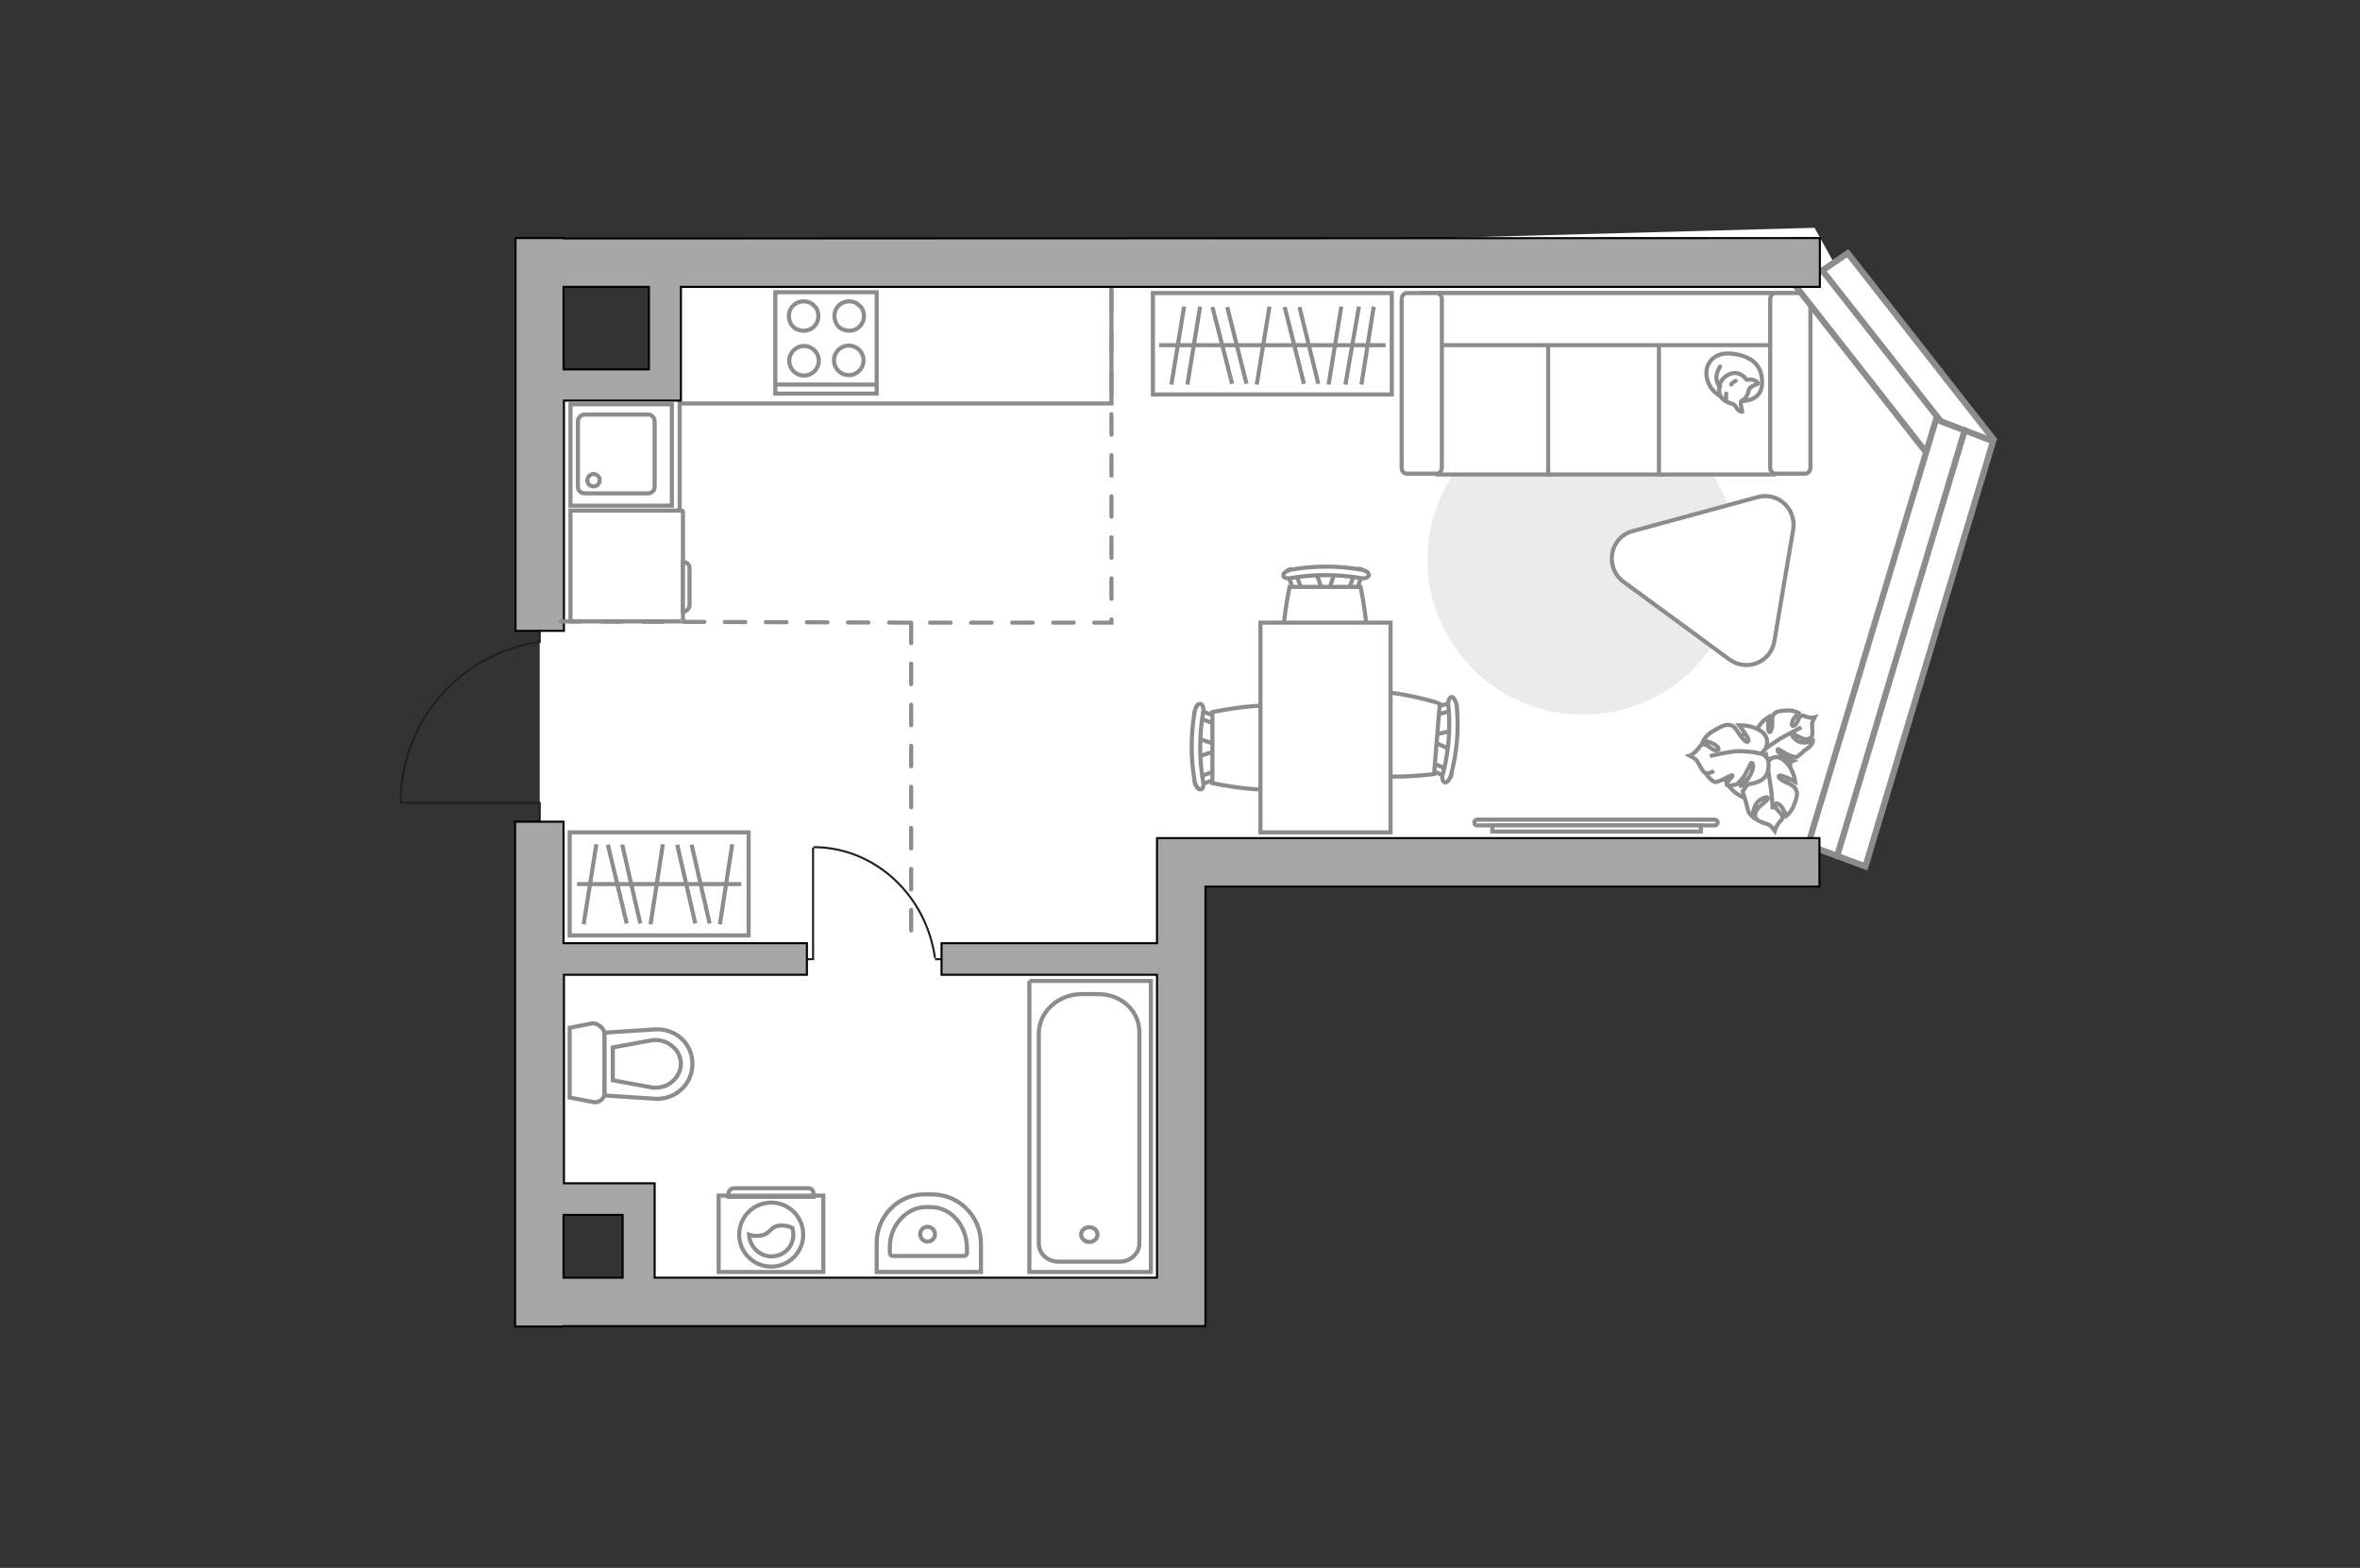 <?xml version="1.0" encoding="utf-8"?>
<!-- Generator: Adobe Illustrator 28.2.0, SVG Export Plug-In . SVG Version: 6.00 Build 0)  -->
<svg version="1.1" id="Слой_1" xmlns="http://www.w3.org/2000/svg" xmlns:xlink="http://www.w3.org/1999/xlink" x="0px" y="0px"
	 viewBox="0 0 575 382" style="enable-background:new 0 0 575 382;" xml:space="preserve">
<rect x="0" y="0" width="575" height="382" fill="#333333" stroke="none"/>
<style type="text/css">
	.st0{fill:#FFFFFF;}
	.st1{fill:#FFFFFF;stroke:#8C8C8C;stroke-miterlimit:10;}
	.st2{fill:#FFFFFF;fill-opacity:0.1;stroke:#8C8C8C;stroke-miterlimit:10;}
	.st3{fill:#EBEBEB;}
	.st4{fill:none;stroke:#8C8C8C;stroke-miterlimit:10;}
	.st5{fill:none;stroke:#231F20;stroke-width:0.5;stroke-miterlimit:10;}
	.st6{fill:#FFFFFF;stroke:#8C8C8C;stroke-linecap:round;stroke-linejoin:round;stroke-miterlimit:10;}
	.st7{fill:none;stroke:#8C8C8C;stroke-linecap:round;stroke-linejoin:round;stroke-miterlimit:10;}
	.st8{fill:#FFFFFF;stroke:#8C8C8C;stroke-width:1.512;stroke-linecap:round;stroke-miterlimit:10;}
	.st9{fill:none;stroke:#8C8C8C;stroke-width:1.512;stroke-linecap:round;stroke-miterlimit:10;}
	.st10{fill:#A6A6A6;stroke:#000000;stroke-width:0.5;stroke-miterlimit:10;}
	.st11{fill:none;stroke:#8C8C8C;stroke-linecap:round;stroke-miterlimit:10;stroke-dasharray:5,5;}
</style>
<polygon id="bg" class="st0" points="131.5,69.1 164.4,69.1 164.4,91.2 131.5,91.2 131.5,290.2 155.6,290.2 155.6,316.8 
	287.8,316.8 287.8,210.1 442.1,210.1 475.6,116 442.1,55.5 131.5,64 "/>
<g id="furniture">
	<g>
		<path id="Vector_8_1_" class="st1" d="M166.1,151.4H139v-27h27.1c0.2,0,0.3,0.2,0.3,0.3v26.5C166.4,151.2,166.3,151.4,166.1,151.4
			z"/>
		<path id="Vector_9_1_" class="st1" d="M168,138.6v8.8c0,0.9-0.7,1.6-1.6,1.6v-12.1C167.3,136.9,168.1,137.6,168,138.6z"/>
	</g>
	<g>
		<path class="st1" d="M359.9,201.1c-0.4,0-0.7-0.3-0.7-0.7s0.4-0.7,0.7-0.7h57.9c0.4,0,0.7,0.4,0.7,0.7c0,0.4-0.4,0.7-0.7,0.7
			H359.9z"/>
		<rect x="363.6" y="201.1" class="st1" width="50.8" height="1.5"/>
	</g>
	<g>
		<g>
			<path class="st1" d="M200.6,309.9h-25.5v-18.6h25.5V309.9z"/>
			<path class="st2" d="M198.2,290.8v0.8h-20.7v-0.8c0-0.8,0.8-1.3,1.3-1.3H197C197.6,289.5,198.2,290,198.2,290.8z"/>
		</g>
		<g>
			<circle class="st1" cx="187.9" cy="300.8" r="7.8"/>
			<path class="st1" d="M193.1,299.2c0.1,0.6,0.2,1.1,0.2,1.5c0,3.1-2.3,5.4-5.4,5.4c-3,0-5.3-2.6-5.4-5.3c0.5,0.2,1.1,0.4,2.2,0.3
				c3.2-0.2,2.7-2.3,5.3-2.5C191.2,298.5,192.4,298.8,193.1,299.2z"/>
		</g>
	</g>
	<path id="Vector_00000116205190261531033660000003619311566093752495_" class="st3" d="M385.6,174.1c-20.8,0-37.8-16.9-37.8-37.8
		c0-20.7,17-37.8,37.8-37.8s37.8,16.9,37.8,37.8C423.5,157.4,406.6,174.2,385.6,174.1z"/>
	<g>
		<rect x="280.9" y="71.4" class="st1" width="58.2" height="24.7"/>
		<line class="st4" x1="309.3" y1="74.7" x2="306.2" y2="93.7"/>
		<line class="st4" x1="288.5" y1="74.7" x2="285.4" y2="93.7"/>
		<line class="st4" x1="292.4" y1="74.7" x2="289.3" y2="93.7"/>
		<line class="st4" x1="326.8" y1="74.7" x2="323.7" y2="93.7"/>
		<line class="st4" x1="331.1" y1="74.7" x2="327.8" y2="93.7"/>
		<line class="st4" x1="334.7" y1="74.7" x2="331.7" y2="93.7"/>
		<line class="st4" x1="313" y1="74.8" x2="317.7" y2="93.5"/>
		<line class="st4" x1="316.6" y1="74.8" x2="321.2" y2="93.5"/>
		<line class="st4" x1="295.4" y1="74.8" x2="300.2" y2="93.5"/>
		<line class="st4" x1="299" y1="74.8" x2="303.7" y2="93.5"/>
		<line class="st4" x1="337.6" y1="84.1" x2="282.4" y2="84.1"/>
	</g>
	<g>
		<polyline class="st5" points="198.1,206.5 198.1,233.7 193.8,233.7 		"/>
		<line class="st5" x1="231.9" y1="233.7" x2="227.8" y2="233.7"/>
		<path class="st5" d="M227.8,233.4c-2.1-15.2-14.6-27-29.6-27"/>
	</g>
	<g>
		<path id="Vector_60_00000031182911463928012320000017877837082834832030_" class="st1" d="M422.3,180.5c-3.4,3.2-3.6,8.3-0.5,11.7
			c3.2,3.4,8.3,3.6,11.7,0.5c3.4-3.2,3.6-8.3,0.5-11.7C430.9,177.7,425.8,177.4,422.3,180.5z"/>
		<path class="st1" d="M427.9,178.3c0.7-2.3,3-3.6,3-3.6s-0.3,3.2,0.1,3.6c0.4,0.4,0.8-0.7,0.8-2.3c0-1.7,0.1-1.7,0.7-2.3
			c0.6-0.5,2.1-0.6,3.4-0.6s2.3,0.6,2.3,0.6s-0.6,0.7-1.2,1.4c-0.5,0.9-0.6,2.1,0.1,1.7c0.9-0.4,0.9-1.6,1.5-2.2
			c0.7-0.5,0.7-0.2,1.7,0.1c1.1,0.3,1.8,0.1,1.8,0.1s-0.6,1.1-0.6,1.7s0.2,2.3,0,2.8c-0.2,0.4-0.7,0.9-1.7,0.8
			c-0.9-0.1-2.4-1.2-2.8-1.2s-0.7,0.4,0.8,1.5c1.4,1.1,3.9,0.1,3.9,0.1s0,0.6-0.6,1.2c-0.5,0.7-1.6,1.1-1.7,1.4
			c-0.2,0.3-1.7,1.4-1.7,1.4s-0.2,0-1.3-0.3s-3-1.7-3.1-1.7c-0.2,0-0.5,0.3,0.4,1.2c0.9,1,3.2,1.7,3.2,1.7s-0.2,0.1-2.3,0.8
			s-3.3-0.3-4.1-1.7c-0.8-1.4,0.2-2.4,0.2-2.4C429.6,182.3,427.5,181,427.9,178.3z"/>
		<path class="st1" d="M428.1,184.9c0.6-1.1,1.5-2.2,2.5-2.8c0.6-0.5,2.5-1.7,3.4-2.3c1.6-0.9,4.9-2.6,4.9-2.6"/>
		<path class="st1" d="M435,185.6c2,1.7,2.4,4.9,2.4,4.9s-3.3-1.9-3.9-1.5c-0.5,0.2,0.3,1.1,2.1,1.8c1.7,0.8,1.7,1.1,2.1,1.9
			c0.4,0.9-0.2,2.5-0.8,3.9c-0.7,1.5-1.7,2.2-1.7,2.2s-0.3-0.9-0.9-1.9s-1.9-1.7-1.8-0.7c0,1,1.5,1.8,1.7,2.6c0.2,1-0.1,0.7-0.8,1.7
			c-0.8,1.1-1,1.9-1,1.9s-0.9-1.3-1.5-1.5s-2.3-0.7-2.8-1.2s-0.7-1.3-0.1-2.3c0.5-1,2.5-2.2,2.6-2.6c0.3-0.5,0.1-1-1.8,0.1
			c-1.7,1.1-1.8,4.1-1.8,4.1s-0.6-0.5-1-1.2c-0.3-0.9-0.5-2.2-0.7-2.6c-0.1-0.3-0.7-2.4-0.7-2.4s0.2-0.3,1-1.4
			c0.9-1,3.1-2.5,3.2-2.6c0-0.2-0.1-0.7-1.5-0.1c-1.3,0.6-3.2,2.7-3.2,2.7s-0.1-0.1,0.2-2.9c0.2-2.7,1.9-3.3,3.8-3.7
			c1.8-0.2,2.4,1.4,2.4,1.4C430.8,184.9,432.9,183.4,435,185.6z"/>
		<path class="st1" d="M428.7,182.2c0.9,1.1,1.6,2.4,1.9,3.9c0.1,0.9,0.5,3.6,0.7,4.8c0.4,2,0.6,6.3,0.6,6.3"/>
		<g>
			<path class="st1" d="M415.5,188.3c0,0,1.2,1.8,2.2,2.2c1,0.3,4-1.8,4.4-1.6c0.3,0.2-1.6,1.7-1.4,2.3c0.2,0.5,2.4-0.1,2.4-0.1
				s0.3-0.1,1.3-1.3c1-1.1,2.1-3.8,2.2-3.9c0.2-0.1,0.8,0,0.4,1.6s-2.3,3.9-2.3,3.9s0.2,0,3-0.7c2.7-0.8,3.3-2.6,3.2-4.7
				c-0.1-2-1.9-2.4-1.9-2.4c1.2-0.6,2.6-3.3,0.4-5.2c-2.3-1.9-5.7-1.7-5.7-1.7s2.6,3.2,2.3,3.8c-0.3,0.7-1.2-0.1-2.4-1.9
				c-1.2-1.8-1.4-1.8-2.4-2c-1.1-0.1-2.6,0.8-4.1,1.7s-2.1,2.2-2.1,2.2s1,0,2.2,0.6c1.2,0.5,2.1,1.6,1.1,1.7c-1.1,0.2-2-1.3-3-1.4
				c-1.1-0.1-0.8,0.2-1.7,1.2c-1,1.2-1.9,1.5-1.9,1.5s1.4,0.7,1.8,1.3c0.3,0.5,1.2,2.4,1.8,2.8c0.4,0.3,1.3,0.3,2.3-0.4"/>
			<path class="st1" d="M428.8,183.6c-1.5-0.5-3.6-0.5-5-0.6c-2.2,0-7.2,1.2-7.2,1.2"/>
		</g>
	</g>
	<g>
		<g id="Group_2_20_">
			<g id="Group_3_20_">
				<path id="Vector_10_20_" class="st1" d="M325.2,139.5l-1.6,4.8h-1.3l-1.6-4.8H325.2z"/>
			</g>
			<g id="Group_4_20_">
				<path id="Vector_11_20_" class="st1" d="M329.5,144c-0.5-0.1-0.9-0.5-0.7-0.9l1.5-4c0.1-0.3,0.5-0.6,1.1-0.5
					c0.5,0.1,0.9,0.5,0.7,0.9l-1.5,4c0,0.3-0.4,0.6-0.9,0.6C329.6,144.1,329.6,144.1,329.5,144z"/>
			</g>
			<g id="Group_5_20_">
				<path id="Vector_12_20_" class="st1" d="M315.1,143.6l-1.5-4c-0.2-0.4,0.2-0.8,0.7-0.9s1,0.1,1.2,0.5l1.5,4
					c0.2,0.4-0.1,0.8-0.7,0.9c-0.1,0-0.2,0-0.3,0C315.6,144.1,315.3,143.9,315.1,143.6z"/>
			</g>
			<path id="Vector_13_20_" class="st1" d="M314.2,143h17.3c0,0,3.6,16.6,0,20.2c-3,3-14.3,3-17.3,0
				C310.6,159.6,314.2,143,314.2,143z"/>
			<path id="Vector_14_20_" class="st1" d="M312.7,140.2c-0.2-0.5,0.7-1.1,1.8-1.4c5.7-1,11.5-1,17.2,0c1.1,0.2,2,0.8,1.8,1.4
				c-0.1,0.5-1.1,0.9-2.2,0.6c-5.5-0.9-11.2-0.9-16.6,0C313.6,141.1,312.5,140.7,312.7,140.2z"/>
		</g>
		<g id="Group_2_22_">
			<g id="Group_3_22_">
				<path id="Vector_10_22_" class="st1" d="M291.8,179.9l4.8,1.6v1.3l-4.8,1.6V179.9z"/>
			</g>
			<g id="Group_4_22_">
				<path id="Vector_11_22_" class="st1" d="M296.4,175.5c-0.1,0.5-0.5,0.9-0.9,0.7l-4-1.5c-0.3-0.1-0.6-0.5-0.5-1.1
					c0.1-0.5,0.5-0.9,0.9-0.7l4,1.5c0.3,0,0.6,0.4,0.6,0.9C296.5,175.4,296.5,175.4,296.4,175.5z"/>
			</g>
			<g id="Group_5_22_">
				<path id="Vector_12_22_" class="st1" d="M296,189.9l-4,1.5c-0.4,0.2-0.8-0.1-0.9-0.7c-0.1-0.5,0.1-1,0.5-1.2l4-1.5
					c0.4-0.2,0.8,0.1,0.9,0.7c0,0.1,0,0.2,0,0.3C296.5,189.4,296.3,189.8,296,189.9z"/>
			</g>
			<path id="Vector_13_22_" class="st1" d="M295.4,190.8v-17.3c0,0,16.6-3.6,20.2,0c3,3,3,14.3,0,17.3
				C312.1,194.4,295.4,190.8,295.4,190.8z"/>
			<path id="Vector_14_22_" class="st1" d="M292.5,192.3c-0.5,0.2-1.1-0.7-1.4-1.8c-1-5.7-1-11.5,0-17.2c0.2-1.1,0.8-2,1.4-1.8
				c0.5,0.1,0.9,1.1,0.6,2.2c-0.9,5.5-0.9,11.2,0,16.6C293.4,191.5,293,192.5,292.5,192.3z"/>
		</g>
		<g id="Group_2_21_">
			<g id="Group_3_21_">
				<path id="Vector_10_21_" class="st1" d="M353.4,182.6l-4.7-2.1l0.1-1.3l5-1.2L353.4,182.6z"/>
			</g>
			<g id="Group_4_21_">
				<path id="Vector_11_21_" class="st1" d="M348.5,186.6c0.1-0.5,0.5-0.8,0.9-0.6l3.8,1.8c0.3,0.1,0.5,0.5,0.4,1.1
					c-0.1,0.5-0.5,0.8-0.9,0.6l-3.8-1.8c-0.3,0-0.5-0.4-0.5-0.9C348.4,186.7,348.4,186.6,348.5,186.6z"/>
			</g>
			<g id="Group_5_21_">
				<path id="Vector_12_21_" class="st1" d="M350,172.2l4.1-1.1c0.4-0.1,0.7,0.2,0.8,0.8c0.1,0.4-0.2,1-0.6,1.1l-4.1,1.1
					c-0.4,0.1-0.7-0.2-0.8-0.8c0-0.1,0-0.2,0-0.3C349.5,172.7,349.8,172.3,350,172.2z"/>
			</g>
			<path id="Vector_13_21_" class="st1" d="M350.8,171.4l-1.4,17.2c0,0-16.9,2.2-20.2-1.7c-2.9-3.2-1.9-14.4,1.4-17.2
				C334.5,166.4,350.7,171.3,350.8,171.4z"/>
			<path id="Vector_14_21_" class="st1" d="M353.7,169.8c0.4,0,1,0.9,1.2,2c0.6,5.7,0.1,11.5-1.4,17.1c-0.3,1.1-1,1.9-1.5,1.7
				c-0.5-0.1-0.8-1.1-0.4-2.2c1.4-5.4,1.8-11,1.3-16.5C352.7,170.9,353.2,169.8,353.7,169.8z"/>
		</g>
		<g>
			<path class="st1" d="M338.8,151.7h-31.7v51.1h31.7V151.7z"/>
		</g>
	</g>
	<path class="st1" d="M432.3,156.3l4.6-27.3c0.8-5-3.7-9.2-8.6-7.9l-30.5,8.3c-5.6,1.5-6.9,8.8-2.3,12.3l25.9,19
		C425.6,163.7,431.4,161.4,432.3,156.3z"/>
	<g>
		<path id="Vector_54_4_" class="st1" d="M350.2,115.6h28V71.4h-28V115.6z"/>
		<path id="Vector_55_4_" class="st1" d="M377.2,115.6h28V71.4h-28V115.6z"/>
		<path id="Vector_56_5_" class="st1" d="M404.2,115.6h28V71.4h-28V115.6z"/>
		<path id="Vector_57_4_" class="st1" d="M436.2,84.1V71.4h-90l2.6,12.7H436.2z"/>
		<path id="Vector_58_4_" class="st1" d="M350.1,71.4h-7.4c-0.6,0-1.2,0.7-1.2,1.5v41c0,0.8,0.5,1.5,1.2,1.5h7.4
			c0.6,0,1.2-0.7,1.2-1.5v-41C351.3,72.1,350.7,71.4,350.1,71.4z"/>
		<path id="Vector_59_4_" class="st1" d="M439.9,71.4h-7.4c-0.6,0-1.2,0.7-1.2,1.5v41c0,0.8,0.5,1.5,1.2,1.5h7.4
			c0.6,0,1.2-0.7,1.2-1.5v-41C441.1,72.1,440.5,71.4,439.9,71.4z"/>
		<g>
			<path class="st6" d="M415.9,92.2c-0.8-3.3,1.5-6.7,6.4-6s7.2,3.1,7,7.4s-4.9,4.1-4.9,4.1C419.7,97.7,416.6,95.5,415.9,92.2z"/>
			<path class="st6" d="M424.2,97.8c-0.3,0.3,0.3,2.5,0.3,2.5s0,0.1-0.7-0.2c-0.7-0.3-0.9-1.5-1.7-1.7c-0.9-0.2-2.2-0.8-2.8-1.7
				s-0.5-2.5-0.1-3.5c0.4-1.1,2.2-2.5,3.8-2.3c1.7,0.2,2.5,1.6,2.5,1.6s0,0.1,0.7,0c1.3-0.2,2.1,0.8,2.1,0.8s0.2,0.2-0.7,0.5
				s-1.4,0.9-1.4,0.9C425.5,97.6,424.5,97.3,424.2,97.8z"/>
			<path class="st6" d="M422.9,92.8c-0.8,0.3-1.1,0.9-1.1,0.9"/>
			<path class="st6" d="M420.6,97.1c-0.2-0.5,0-1.2,0-1.2"/>
			<path class="st7" d="M419.1,89.3c0,0-1,1.5-0.9,2.9c0.2,1.7,0.9,1.9,0.9,1.9"/>
		</g>
	</g>
	<polyline class="st1" points="270.8,69.9 270.8,98.3 165.6,98.3 165.6,124.1 	"/>
</g>
<g id="points">
	<path id="r1" class="st7" d="M376.8,155.6"/>
	<path id="k1" class="st7" d="M208.8,123.8"/>
	<path id="s1" class="st7" d="M214.2,266"/>
	<path id="h1_00000127727742050112227620000010233106799905266850_" class="st7" d="M176.9,179.8"/>
	<path id="g1" class="st7" d="M156,208.3"/>
</g>
<g id="windows">
	<g>
		<polygon class="st8" points="485.6,106.9 473.3,115.3 437.8,70.1 450.2,61.7 		"/>
		<line class="st9" x1="479.5" y1="111.1" x2="444" y2="65.9"/>
	</g>
	<g>
		<polygon class="st8" points="471.7,102.2 485.6,107.5 454.5,211.1 440.5,205.9 		"/>
		<line class="st9" x1="478.7" y1="104.8" x2="447.6" y2="208.6"/>
	</g>
</g>
<g id="plan">
	<g>
		<path class="st5" d="M131.5,151v5.4c-19.3,2.7-33.9,19.3-33.9,39.2h33.9v5.9"/>
	</g>
	<g>
		<g>
			<g>
				<g>
					<rect x="188.9" y="71.2" class="st1" width="24.7" height="24.7"/>
				</g>
				<line class="st4" x1="213.7" y1="93.7" x2="188.9" y2="93.7"/>
				<circle class="st1" cx="206.8" cy="87.8" r="3.6"/>
				<path class="st1" d="M208.6,73.8c-3.4-1.5-6.4,1.7-4.9,4.9c0.3,0.6,0.8,1.2,1.5,1.5c3.4,1.5,6.4-1.7,4.9-4.9
					C209.8,74.7,209.1,74.3,208.6,73.8z"/>
				<circle class="st1" cx="195.9" cy="87.9" r="3.6"/>
				<path class="st1" d="M197.5,73.8c-3.4-1.5-6.4,1.7-4.9,4.9c0.3,0.6,0.8,1.2,1.5,1.5c3.4,1.5,6.4-1.7,4.9-4.9
					C198.7,74.8,198.3,74.3,197.5,73.8z"/>
			</g>
			<g>
				<g>
					<rect x="139" y="98.5" class="st1" width="24.7" height="24.7"/>
				</g>
				<path class="st1" d="M140.8,102.6v16c0,0.9,0.7,1.6,1.7,1.6h15.4c0.9,0,1.6-0.7,1.6-1.6v-16c0-0.8-0.7-1.6-1.6-1.6h-15.3
					C141.6,100.9,140.8,101.8,140.8,102.6z"/>
				<path class="st1" d="M146.1,117c0,0.8-0.6,1.5-1.5,1.5c-0.8,0-1.5-0.6-1.5-1.5c0-0.7,0.6-1.5,1.5-1.5
					C145.4,115.5,146.2,116.2,146.1,117z"/>
			</g>
		</g>
		<g>
			<polyline class="st1" points="250.8,239 250.8,309.9 280.4,309.9 280.4,239 250.8,239 			"/>
			<path class="st1" d="M267.5,242.2h-4c-5.6,0-10.4,4.3-10.4,9.6V303c0,2.5,2.2,4.4,4.8,4.4h14.9c2.7,0,4.8-2.1,4.8-4.4v-51.1
				C277.8,246.4,273.3,242.2,267.5,242.2z"/>
			<path class="st1" d="M267.4,300.8c0-1-0.8-1.8-2-1.8c-1,0-2,0.7-2,1.8c0,0.8,0.8,1.8,2,1.8C266.5,302.6,267.4,301.8,267.4,300.8z
				"/>
		</g>
		<g>
			<path id="Vector_134_00000078030008051585475610000002959387377226469823_" class="st1" d="M225.2,291h1.9
				c6.6,0,11.9,5.4,11.9,12v6.9h-25.4V303C213.5,296.4,218.8,291,225.2,291z"/>
			<path id="Vector_133_00000039827850457175986630000015050597132144278162_" class="st1" d="M225.5,294.1h1.3
				c4.9,0,8.8,4.5,8.8,10.1v1c0,0.5-0.3,0.8-0.7,0.8h-17.4c-0.4,0-0.7-0.3-0.7-0.8v-1C216.6,298.8,220.8,294.1,225.5,294.1z"/>
			<circle class="st1" cx="226" cy="300.7" r="1.8"/>
		</g>
		<g>
			<g id="Group_26_00000129202955155070738270000004083207109646313861_">
				<path id="Vector_130_00000103984340207672329360000008260869930863739549_" class="st1" d="M147.3,252v14.3
					c0,1.5-1.5,2.5-2.8,2.2l-5.7-1.1v-17l5.7-1.1C145.9,249.5,147.3,250.6,147.3,252z"/>
				<path id="Vector_131_00000102502956007552360360000004085997224928389269_" class="st1" d="M168.7,259.3c0,4.8-4.1,8.7-9.1,8.4
					l-12.3-0.8v-15.3l12.3-0.8C164.6,250.5,168.8,254.3,168.7,259.3z"/>
				<path id="Vector_132_00000096024522071943874020000016917856957695315370_" class="st1" d="M149.3,263.2l9.8,1.8
					c1.7,0.1,3.5-0.3,4.8-1.6c1.3-1.1,2-2.7,2-4.2s-0.7-3.2-2-4.2c-1.3-1.2-3-1.7-4.8-1.6l-9.8,1.8V263.2z"/>
			</g>
		</g>
	</g>
	<g>
		<path class="st10" d="M443.3,204.2H281.9v25.6h-52.5v7.7h52.5v73.8H159.5v-23h-22.1v-50.8h59.2v-7.7l-59.3,0l0,0v-29.6h-11.8v123
			h11.8v-0.1h156.4V216h149.6L443.3,204.2z M137.3,311.3V296h14.4v15.3H137.3z"/>
		<path class="st10" d="M443.4,58L443.4,58l-306,0.1V58h-11.8v95.7h11.8V97.6h28.5V69.9h277.5V58z M158.1,90h-20.8V69.9h0.1l0,0
			h20.7V90z"/>
	</g>
	<line class="st11" x1="222" y1="151.7" x2="222" y2="230.8"/>
	<polyline class="st11" points="136.6,151.4 220.6,151.7 270.8,151.7 270.8,68.5 	"/>
	<g>
		<rect x="138.8" y="202.8" class="st4" width="43.6" height="25.1"/>
		<line class="st4" x1="161.5" y1="205.7" x2="158.5" y2="225.2"/>
		<line class="st4" x1="145.3" y1="205.7" x2="142.2" y2="225.2"/>
		<line class="st4" x1="178.4" y1="205.7" x2="175.4" y2="225.2"/>
		<line class="st4" x1="165" y1="205.8" x2="169.4" y2="225"/>
		<line class="st4" x1="168.5" y1="205.8" x2="172.9" y2="225"/>
		<line class="st4" x1="148.1" y1="205.8" x2="152.7" y2="225"/>
		<line class="st4" x1="151.6" y1="205.8" x2="156" y2="225"/>
		<line class="st4" x1="180.6" y1="215.4" x2="140.6" y2="215.4"/>
	</g>
</g>
</svg>
